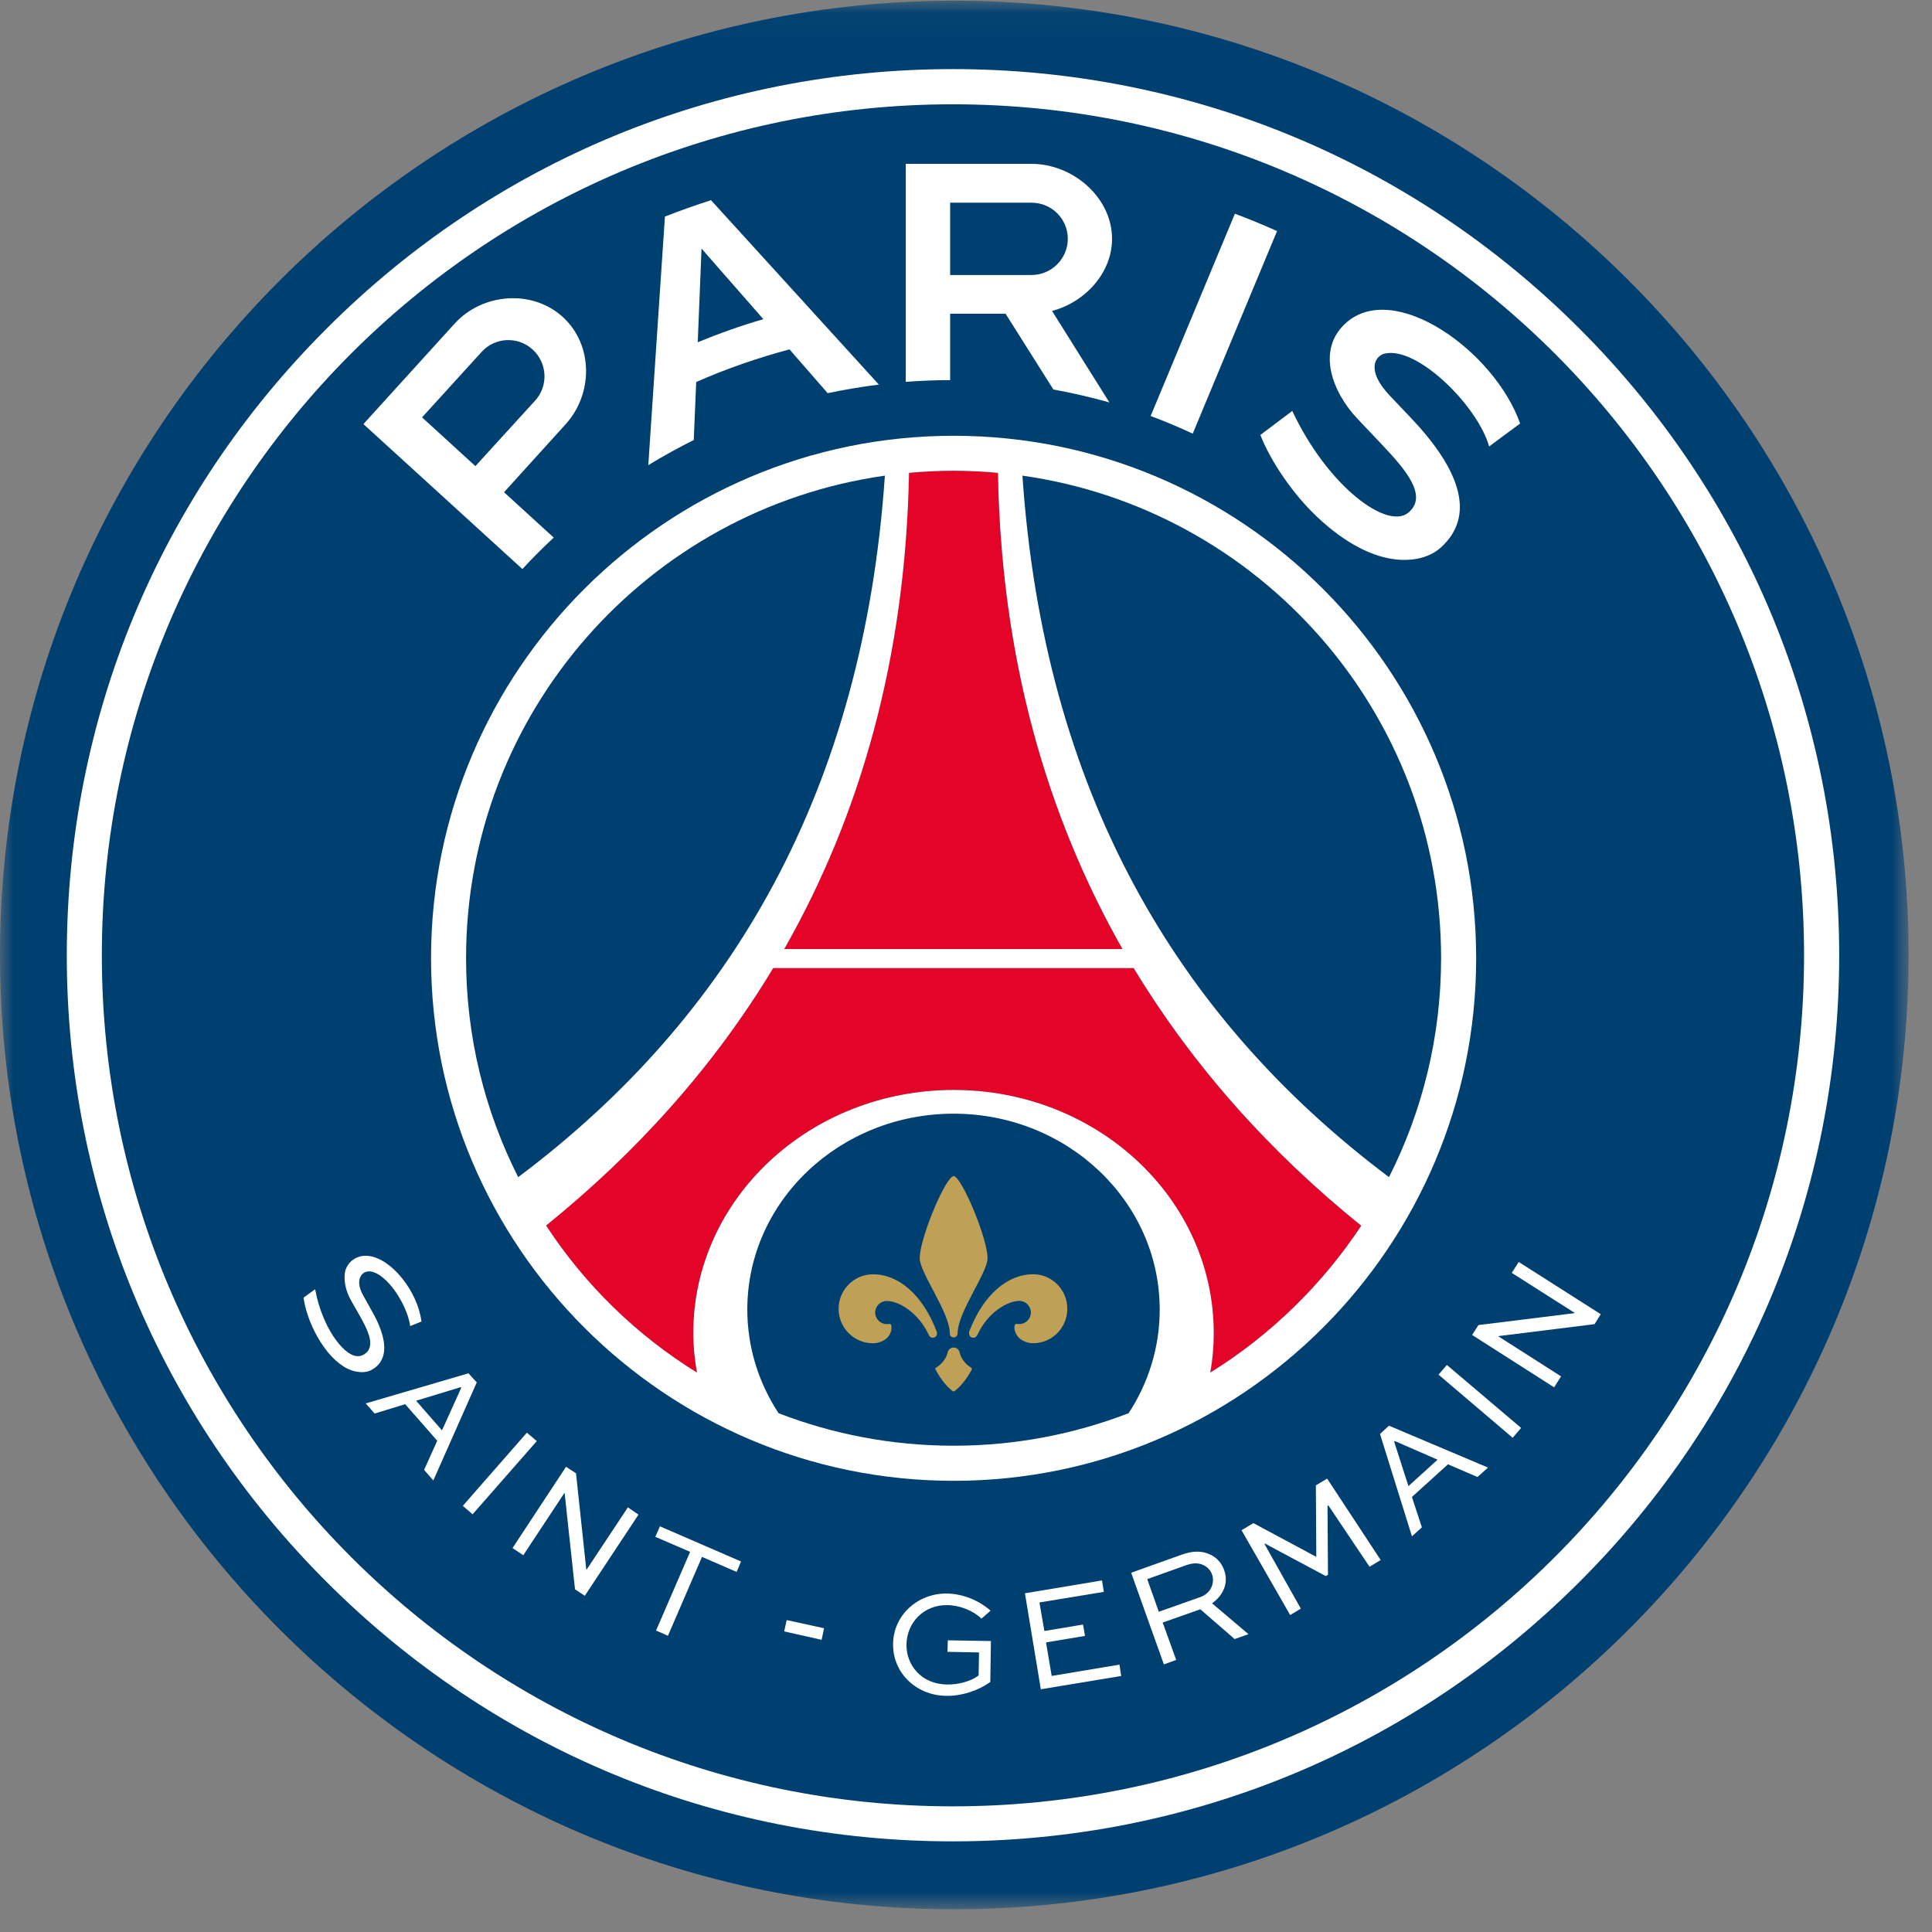 <svg width="73" height="73" viewBox="0 0 73 73" fill="none" xmlns="http://www.w3.org/2000/svg">
<rect x="0" y="0" width="73" height="73" fill="#808080" stroke="none"/>
<mask id="mask0_277_35976" style="mask-type:luminance" maskUnits="userSpaceOnUse" x="0" y="0" width="73" height="73">
<path d="M72.116 0.027H0V72.143H72.116V0.027Z" fill="white"/>
</mask>
<g mask="url(#mask0_277_35976)">
<path d="M36.055 0.027C16.166 0.027 0 16.202 0 36.083C0 55.966 16.166 72.141 36.055 72.141C55.938 72.141 72.116 55.966 72.116 36.083C72.116 16.202 55.938 0.027 36.055 0.027Z" fill="#004070"/>
<path d="M13.818 53.028L17.701 51.89L18.014 52.234L16.373 55.94L16.025 55.538L16.521 54.438L15.31 53.057L14.156 53.41L13.818 53.028ZM15.722 52.926L16.701 54.046L17.426 52.441L17.405 52.414L15.722 52.926Z" fill="white"/>
<path d="M17.488 56.897L19.908 54.133L20.282 54.451L17.856 57.218L17.488 56.897Z" fill="white"/>
<path d="M24.125 57.23L22.097 60.296L21.727 60.052L21.334 56.412L21.327 56.41L19.772 58.764L19.366 58.493L21.387 55.423L21.764 55.666L22.153 59.306L22.161 59.314L23.724 56.956L24.125 57.23Z" fill="white"/>
<path d="M24.935 57.672L27.999 58.999L27.834 59.395L26.525 58.827L25.238 61.807L24.789 61.609L26.076 58.636L24.76 58.068L24.935 57.672Z" fill="white"/>
<path d="M29.726 61.214L31.137 61.523L31.044 61.96L29.629 61.642L29.726 61.214Z" fill="white"/>
<path d="M37.084 61.16C36.768 60.851 36.253 60.654 35.793 60.649C34.911 60.634 34.268 61.3 34.251 62.13C34.237 62.913 34.809 63.632 35.779 63.649C36.219 63.656 36.684 63.527 36.977 63.307L36.992 62.437L35.801 62.414L35.812 61.979L37.442 62.006L37.418 63.551C36.967 63.882 36.328 64.088 35.747 64.077C34.594 64.06 33.722 63.179 33.745 62.111C33.755 61.041 34.665 60.193 35.791 60.211C36.367 60.225 36.96 60.449 37.428 60.858L37.084 61.16Z" fill="white"/>
<path d="M40.997 61.812L39.524 62.058L39.738 63.325L42.299 62.897L42.364 63.326L39.327 63.828L38.727 60.202L41.639 59.716L41.708 60.148L39.275 60.548L39.461 61.627L40.922 61.383L40.997 61.812Z" fill="white"/>
<path d="M43.977 62.888L42.74 59.426L44.651 58.742C45.099 58.583 45.444 58.597 45.746 58.748C45.984 58.863 46.164 59.063 46.254 59.328C46.428 59.797 46.232 60.272 45.797 60.581L47.173 61.746L46.65 61.931L45.354 60.806L43.932 61.307L44.442 62.72L43.977 62.888ZM43.348 59.667L43.785 60.9L45.361 60.342C45.738 60.209 45.915 59.826 45.796 59.485C45.738 59.334 45.624 59.209 45.485 59.143C45.259 59.032 45.033 59.063 44.792 59.15L43.348 59.667Z" fill="white"/>
<path d="M51.747 59.198L50.191 56.881L50.16 56.898L50.177 59.499L50.096 59.552L47.801 58.326L47.776 58.334L49.151 60.782L48.749 61.024L46.911 57.819L47.359 57.551L49.736 58.826V58.814L49.72 56.124L50.145 55.868L52.169 58.945L51.747 59.198Z" fill="white"/>
<path d="M53.35 58.05L52.143 54.182L52.482 53.87L56.224 55.452L55.825 55.808L54.711 55.328L53.349 56.563L53.725 57.709L53.35 58.05ZM53.218 56.153L54.318 55.154L52.705 54.45L52.678 54.472L53.218 56.153Z" fill="white"/>
<path d="M57.156 54.326L54.355 51.941L54.67 51.575L57.474 53.953L57.156 54.326Z" fill="white"/>
<path d="M57.384 47.683L60.484 49.657L60.251 50.032L56.616 50.485L56.61 50.49L58.984 52.006L58.722 52.42L55.624 50.441L55.862 50.067L59.502 49.616V49.609L57.121 48.095L57.384 47.683Z" fill="white"/>
<path d="M36.001 3.941C53.773 3.941 68.166 18.337 68.166 36.097C68.166 53.854 53.773 68.252 36.001 68.252C18.25 68.252 3.848 53.854 3.848 36.097C3.848 18.337 18.25 3.941 36.001 3.941ZM36.001 2.611C27.064 2.611 18.656 6.095 12.336 12.421C6.008 18.743 2.524 27.15 2.524 36.097C2.524 45.036 6.006 53.444 12.336 59.768C18.656 66.091 27.064 69.575 36.001 69.575C44.952 69.575 53.354 66.093 59.684 59.768C66.006 53.446 69.493 45.038 69.493 36.097C69.493 27.152 66.006 18.744 59.684 12.421C53.354 6.095 44.952 2.611 36.001 2.611Z" fill="white"/>
<path d="M45.067 16.384L48.253 8.731C47.725 8.494 47.2 8.278 46.66 8.075L43.477 15.719C44.019 15.919 44.549 16.145 45.067 16.384Z" fill="white"/>
<path d="M35.901 14.363V11.853H37.995L39.802 14.717C40.52 14.848 41.222 15.009 41.918 15.206L39.751 11.749C40.994 11.419 42.018 10.32 42.018 9.024C42.018 7.458 40.537 6.191 38.975 6.191H34.224V14.428C34.769 14.387 35.331 14.363 35.901 14.363ZM35.901 7.659H38.976C39.732 7.659 40.347 8.266 40.347 9.024C40.347 9.774 39.732 10.391 38.976 10.391H35.901V7.659Z" fill="white"/>
<path d="M20.922 20.312L19.045 18.599L21.362 16.041C22.42 14.888 22.42 13.033 21.267 11.979C20.115 10.926 18.233 11.07 17.18 12.225L13.732 16.024L19.738 21.501C20.12 21.085 20.519 20.692 20.922 20.312ZM15.947 15.77L18.198 13.296C18.707 12.736 19.572 12.7 20.124 13.206C20.684 13.713 20.728 14.585 20.217 15.139L17.963 17.612L15.947 15.77Z" fill="white"/>
<path d="M52.317 13.361C53.555 13.072 55.834 15.338 56.267 16.87C56.634 16.593 57.438 16.003 57.438 16.003C56.473 13.262 52.639 10.52 50.817 12.238C49.737 13.256 50.353 14.831 51.289 15.82L52.205 16.787C53.142 17.772 53.961 18.751 53.212 19.372C52.41 20.033 50.168 18.376 48.828 15.527L47.624 16.434C47.909 17.184 48.562 18.267 49.424 19.187C50.414 20.23 51.496 20.903 52.454 21.093C53.215 21.244 53.964 21.13 54.465 20.667C55.709 19.514 55.26 17.838 53.302 15.781L52.5 14.935C51.602 13.982 51.965 13.444 52.317 13.361Z" fill="white"/>
<path d="M26.865 7.564C26.274 7.754 25.693 7.959 25.124 8.183L24.496 17.574C25.056 17.235 25.632 16.916 26.213 16.626L26.306 14.434C27.434 13.936 28.618 13.525 29.831 13.201L31.273 14.855C31.913 14.721 32.55 14.614 33.207 14.531L26.865 7.564ZM26.364 12.932L26.507 9.392L28.844 12.06C27.991 12.306 27.169 12.601 26.364 12.932Z" fill="white"/>
<path d="M36.033 42.081C31.729 42.081 28.237 45.395 28.237 49.48C28.237 50.92 28.67 52.26 29.417 53.398C31.474 54.192 33.697 54.626 36.033 54.626C38.358 54.626 40.584 54.192 42.643 53.398C43.39 52.26 43.818 50.917 43.818 49.48C43.818 45.393 40.33 42.081 36.033 42.081Z" fill="#004070"/>
<path d="M42.831 36.575H29.213C26.954 40.32 24.04 43.551 20.631 46.303C22.097 48.549 24.052 50.449 26.331 51.863C26.246 51.378 26.193 50.881 26.193 50.371C26.193 45.296 30.601 41.185 36.032 41.185C41.459 41.185 45.856 45.298 45.856 50.371C45.856 50.881 45.815 51.378 45.727 51.863C48.005 50.45 49.953 48.549 51.429 46.313C48.011 43.556 45.097 40.32 42.831 36.575Z" fill="#E40428"/>
<path d="M42.411 35.858C39.539 30.802 37.826 24.837 37.705 17.864C37.155 17.815 36.593 17.785 36.03 17.785C35.458 17.785 34.889 17.814 34.344 17.864C34.215 24.839 32.506 30.802 29.629 35.858H42.411Z" fill="#E40428"/>
<path d="M36.033 16.466C25.146 16.466 16.287 25.318 16.287 36.206C16.287 47.095 25.146 55.952 36.033 55.952C46.927 55.952 55.776 47.095 55.776 36.206C55.776 25.318 46.927 16.466 36.033 16.466ZM36.033 17.787C36.596 17.787 37.156 17.816 37.708 17.867C37.827 24.841 39.541 30.805 42.414 35.86H29.632C32.509 30.805 34.219 24.841 34.347 17.867C34.892 17.816 35.459 17.787 36.033 17.787ZM17.61 36.205C17.61 26.916 24.494 19.236 33.435 17.972C32.623 29.809 27.697 38.393 19.58 44.478C18.32 41.988 17.61 39.183 17.61 36.205ZM42.644 53.398C40.585 54.191 38.358 54.626 36.033 54.626C33.698 54.626 31.473 54.191 29.418 53.398C28.672 52.26 28.237 50.92 28.237 49.48C28.237 45.392 31.73 42.08 36.033 42.08C40.33 42.08 43.819 45.394 43.819 49.48C43.819 50.916 43.391 52.26 42.644 53.398ZM45.73 51.863C45.818 51.379 45.861 50.881 45.861 50.37C45.861 45.296 41.462 41.184 36.035 41.184C30.603 41.184 26.196 45.297 26.196 50.37C26.196 50.881 26.249 51.379 26.335 51.863C24.052 50.45 22.099 48.549 20.634 46.306C24.044 43.552 26.957 40.321 29.216 36.578H42.836C45.103 40.321 48.016 43.557 51.435 46.313C49.954 48.55 48.007 50.45 45.73 51.863ZM38.632 17.972C47.571 19.236 54.451 26.916 54.451 36.205C54.451 39.181 53.741 41.988 52.483 44.478C44.374 38.389 39.439 29.809 38.632 17.972Z" fill="white"/>
<path d="M36.687 51.672C36.473 51.54 36.31 51.333 36.252 51.078C36.223 50.985 36.138 50.917 36.035 50.917C35.926 50.917 35.841 50.985 35.814 51.078C35.756 51.333 35.588 51.54 35.376 51.672C35.333 51.696 35.333 51.718 35.347 51.741C35.481 52.006 35.702 52.327 35.968 52.544C36.002 52.574 36.026 52.574 36.035 52.574C36.035 52.574 36.048 52.574 36.093 52.544C36.366 52.325 36.583 52.006 36.721 51.741C36.724 51.718 36.724 51.696 36.687 51.672Z" fill="#BEA057"/>
<path d="M37.314 47.538C37.314 46.787 36.327 44.439 36.033 44.439C36.008 44.439 35.986 44.453 35.962 44.475C35.599 44.763 34.751 46.843 34.751 47.538C34.751 48.103 35.887 49.582 35.887 50.379V50.386C35.887 50.467 35.945 50.533 36.035 50.533C36.115 50.533 36.183 50.467 36.183 50.386V50.379C36.186 49.575 37.314 48.099 37.314 47.538Z" fill="#BEA057"/>
<path d="M35.394 50.315C34.861 48.912 33.944 48.149 32.989 48.149C32.271 48.149 31.686 48.734 31.686 49.452C31.686 50.174 32.271 50.756 32.989 50.756C33.207 50.756 33.428 50.651 33.541 50.53C33.726 50.315 33.686 50.105 33.669 50.062C33.655 50.013 33.606 50.027 33.58 50.027C33.565 50.027 33.526 50.032 33.509 50.032C33.264 50.032 33.069 49.833 33.069 49.596C33.069 49.35 33.264 49.157 33.509 49.157C33.94 49.157 34.691 49.569 35.1 50.451C35.1 50.456 35.104 50.456 35.104 50.464C35.133 50.512 35.185 50.549 35.241 50.547C35.335 50.547 35.408 50.476 35.403 50.381C35.401 50.356 35.401 50.337 35.394 50.315Z" fill="#BEA057"/>
<path d="M39.034 48.147C38.076 48.147 37.157 48.914 36.62 50.313C36.617 50.335 36.615 50.355 36.615 50.379C36.615 50.474 36.68 50.547 36.772 50.547C36.833 50.547 36.89 50.511 36.913 50.462C36.917 50.455 36.917 50.455 36.917 50.449H36.926C37.329 49.566 38.084 49.154 38.516 49.154C38.755 49.154 38.951 49.348 38.951 49.594C38.951 49.831 38.754 50.03 38.516 50.03C38.494 50.03 38.453 50.025 38.434 50.025C38.434 50.025 38.365 50.011 38.346 50.062C38.325 50.102 38.293 50.313 38.482 50.528C38.591 50.65 38.813 50.754 39.032 50.754C39.751 50.754 40.328 50.172 40.328 49.45C40.328 48.732 39.752 48.147 39.034 48.147Z" fill="#BEA057"/>
<path d="M15.923 49.919C15.773 48.779 14.79 47.563 13.944 47.458C13.757 47.432 13.582 47.461 13.416 47.551C13.232 47.655 13.109 47.811 13.047 48.013C12.973 48.326 13.044 48.752 13.267 49.142L13.586 49.702C13.832 50.141 14.065 50.59 13.966 50.913C13.929 51.04 13.837 51.14 13.703 51.203C13.637 51.237 13.552 51.25 13.462 51.238C12.949 51.176 12.174 50.131 11.913 48.742L11.904 48.716L11.478 49.025L11.471 49.037V49.042C11.519 49.39 11.673 49.949 11.994 50.511C12.325 51.099 12.738 51.528 13.144 51.722C13.28 51.785 13.416 51.824 13.543 51.837C13.732 51.862 13.907 51.835 14.046 51.757C14.275 51.633 14.413 51.452 14.479 51.228C14.6 50.813 14.449 50.217 14.017 49.474L13.739 48.976C13.509 48.579 13.557 48.343 13.635 48.214C13.694 48.104 13.815 48.04 13.936 48.04C13.956 48.041 13.973 48.041 13.998 48.041C14.613 48.123 15.369 49.264 15.497 50.083V50.107L15.514 50.099C15.655 50.043 15.818 49.977 15.913 49.938L15.931 49.932L15.923 49.919Z" fill="white"/>
</g>
</svg>
